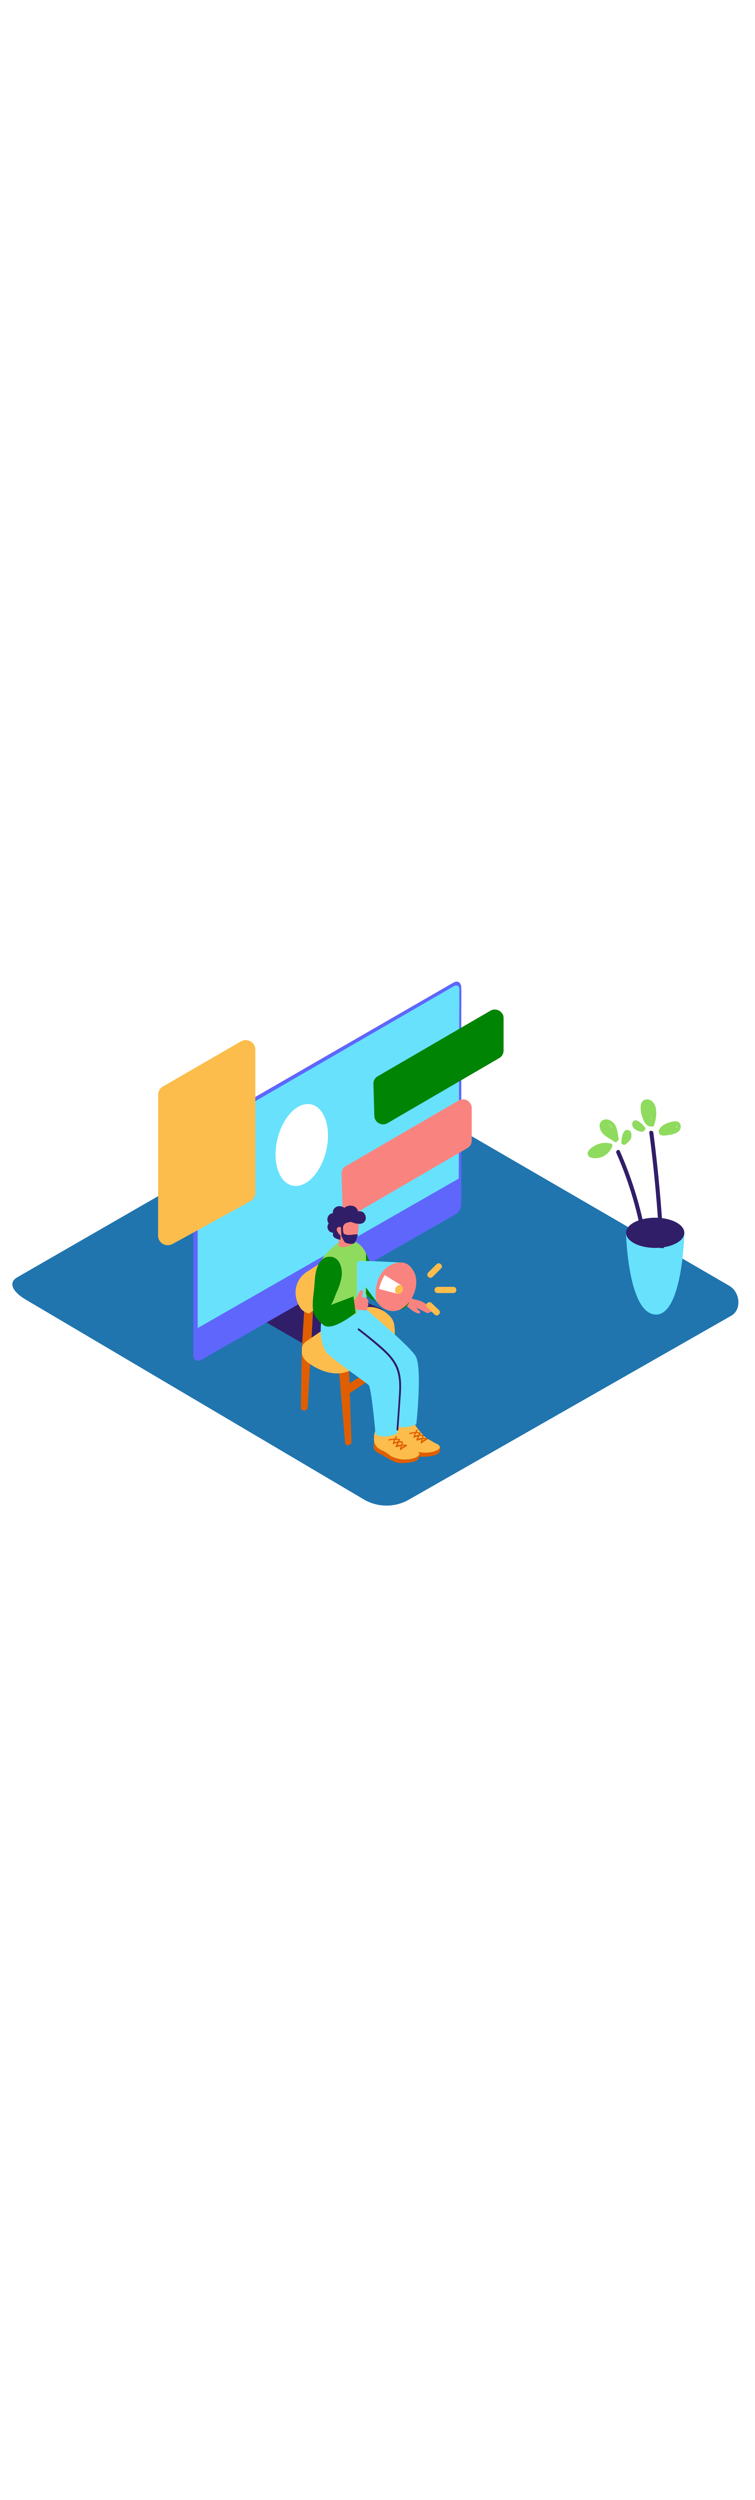 <svg version="1.1" id="Layer_1" xmlns="http://www.w3.org/2000/svg" xmlns:xlink="http://www.w3.org/1999/xlink" x="0px" y="0px" viewBox="0 0 500 500" style="width: 151px;" xml:space="preserve" data-imageid="marketing-campaign-1-97" imageName="Marketing Campaign 1" class="illustrations_image">
<style type="text/css">
	.st0_marketing-campaign-1-97{fill:#2075AF;}
	.st1_marketing-campaign-1-97{fill:url(#SVGID_1_);}
	.st2_marketing-campaign-1-97{fill:url(#SVGID_00000060730951186729103220000000678725012246662318_);}
	.st3_marketing-campaign-1-97{fill:url(#SVGID_00000085951723702301008300000009982198898509044407_);}
	.st4_marketing-campaign-1-97{fill:url(#SVGID_00000128459723527933463970000015464930689819886003_);}
	.st5_marketing-campaign-1-97{fill:#311E69;}
	.st6_marketing-campaign-1-97{fill:#5F66FC;}
	.st7_marketing-campaign-1-97{fill:#68E1FD;}
	.st8_marketing-campaign-1-97{fill:#008404;}
	.st9_marketing-campaign-1-97{fill:#F9847F;}
	.st10_marketing-campaign-1-97{fill:#FCBD4C;}
	.st11_marketing-campaign-1-97{fill:#FFFFFF;}
	.st12_marketing-campaign-1-97{fill:#8FDB5E;}
	.st13_marketing-campaign-1-97{fill:#E05E00;}
</style>
<g id="background_marketing-campaign-1-97">
	<path class="st0_marketing-campaign-1-97" d="M241.5,415.5L17.5,283.1c-7.1-4-13.2-10.6-6.3-14.9L236,138.7c3.4-2.1,8.5-3.5,11.9-1.5L483,273.7&#xA;&#9;&#9;c7.1,4.1,8.4,15.7,1.3,19.8L271,415.2C261.9,420.5,250.7,420.6,241.5,415.5z"/>
	
		<linearGradient id="SVGID_1_-marketing-campaign-1-97" gradientUnits="userSpaceOnUse" x1="199.142" y1="197.527" x2="164.002" y2="170.657" gradientTransform="matrix(1 0 0 -1 0 502)">
		<stop offset="0" style="stop-color:#311E69"/>
		<stop offset="1" style="stop-color:#2075AF"/>
	</linearGradient>
	<polygon class="st1_marketing-campaign-1-97" points="279.7,274.6 162.6,344.2 130.7,325 247.8,255 &#9;"/>
	
		<linearGradient id="SVGID_00000026136967341326210390000003609922427399577488_-marketing-campaign-1-97" gradientUnits="userSpaceOnUse" x1="247.573" y1="145.245" x2="227.493" y2="118.965" gradientTransform="matrix(1 0 0 -1 0 502)">
		<stop offset="0" style="stop-color:#311E69"/>
		<stop offset="1" style="stop-color:#2075AF"/>
	</linearGradient>
	<polygon style="fill:url(#SVGID_00000026136967341326210390000003609922427399577488_);" points="289,385.4 250.3,409.8 &#xA;&#9;&#9;178.1,364.8 242.1,319.6 &#9;"/>
	
		<linearGradient id="SVGID_00000052075335715876982330000000797853922805167030_-marketing-campaign-1-97" gradientUnits="userSpaceOnUse" x1="151.183" y1="207.267" x2="116.052" y2="180.397" gradientTransform="matrix(1 0 0 -1 0 502)">
		<stop offset="0" style="stop-color:#311E69"/>
		<stop offset="1" style="stop-color:#2075AF"/>
	</linearGradient>
	<polygon style="fill:url(#SVGID_00000052075335715876982330000000797853922805167030_);" points="231.8,264.9 114.7,334.5 &#xA;&#9;&#9;82.7,315.3 199.9,245.2 &#9;"/>
	
		<linearGradient id="SVGID_00000042728158096066804320000005522599145853449618_-marketing-campaign-1-97" gradientUnits="userSpaceOnUse" x1="468.912" y1="239.416" x2="364.962" y2="183.406" gradientTransform="matrix(1 0 0 -1 0 502)">
		<stop offset="0" style="stop-color:#311E69"/>
		<stop offset="1" style="stop-color:#2075AF"/>
	</linearGradient>
	<polygon style="fill:url(#SVGID_00000042728158096066804320000005522599145853449618_);" points="443.5,286 323.8,357.1 &#xA;&#9;&#9;304.2,338.7 422.5,271.3 &#9;"/>
</g>
<g id="monitor_marketing-campaign-1-97">
	<path class="st5_marketing-campaign-1-97" d="M216.2,276l37.2,14c0,0,1.6,1,0.6,3.4c-0.6,1.4-3.6,3.4-3.6,3.4l-32.1,18.6c-1.8,0.8-3.6,1.3-5.5,1.5&#xA;&#9;&#9;c-2.6,0.1-6.9-1.9-6.9-1.9l-29.9-17.3L216.2,276z"/>
	<path class="st5_marketing-campaign-1-97" d="M216.7,274.2l35.5,14.5c0,0,2.5,1.4,1.8,3.2c-0.7,1.4-1.8,2.5-3.2,3.2l-32.2,18.5c-1.8,0.8-3.6,1.3-5.5,1.5&#xA;&#9;&#9;c-2.6,0.1-6.9-1.9-6.9-1.9L178,297.2L216.7,274.2z"/>
	<path class="st6_marketing-campaign-1-97" d="M132.7,323.1c-1.4,0.6-3,0.2-4-1c0,0-0.7-0.1-0.7-3.2V177.3c0.1-2.5,1.2-4.8,3.1-6.4&#xA;&#9;&#9;c3.1-2.5,10.8-6.6,10.8-6.6l157.5-90.9l1.8-0.9c1.2-0.6,2.7-0.2,3.5,0.9c0.5,0.8,0.7,1.7,0.8,2.6c0.1,1.5,0,15.8,0,15.8v127.5&#xA;&#9;&#9;c0,2.5-1,4.8-2.9,6.5L132.7,323.1z"/>
	<path class="st7_marketing-campaign-1-97 targetColor" d="M130.9,301.7V179.4c0-4.1,0.6-6.3,3.7-8l166.1-96.2c1.6-0.9,3.5-0.1,3.5,1.8l-0.4,125.7L130.9,301.7z" style="fill: rgb(104, 225, 253);"/>
	<path class="st8_marketing-campaign-1-97" d="M333.5,96.4v21.5c0,2.1-1.1,4-2.9,5l-74,43.1c-2.8,1.6-6.3,0.7-7.9-2.1c-0.5-0.8-0.8-1.8-0.8-2.7l-0.6-21.2&#xA;&#9;&#9;c-0.1-2.1,1-4.1,2.9-5.1l74.6-43.4c2.8-1.6,6.3-0.6,7.9,2.1C333.3,94.4,333.5,95.4,333.5,96.4z"/>
	<path class="st9_marketing-campaign-1-97" d="M312.4,156v21.5c0,2.1-1.1,4-2.9,5l-74,43.1c-2.8,1.6-6.3,0.7-7.9-2.1c-0.5-0.8-0.8-1.8-0.8-2.8l-0.6-21.2&#xA;&#9;&#9;c-0.1-2.1,1-4.1,2.9-5.1l74.6-43.4c2.8-1.6,6.3-0.7,7.9,2.1C312.2,154,312.4,155,312.4,156z"/>
	<path class="st10_marketing-campaign-1-97" d="M114.1,246.1l51.7-28.4c2-1.1,3.3-3.2,3.3-5.6v-94.8c0-3.5-2.8-6.3-6.3-6.3c-1.1,0-2.2,0.3-3.2,0.8&#xA;&#9;&#9;l-51.7,29.9c-2,1.1-3.2,3.2-3.2,5.5v93.3c0,3.5,2.8,6.3,6.3,6.3C112.1,246.8,113.1,246.6,114.1,246.1z"/>
	
		<ellipse transform="matrix(0.23 -0.973 0.973 0.23 -21.744 333.436)" class="st11_marketing-campaign-1-97" cx="199.9" cy="180.5" rx="27.6" ry="16.6"/>
</g>
<g id="plant_marketing-campaign-1-97">
	<path class="st7_marketing-campaign-1-97 targetColor" d="M414.6,238.6c0,0,1.2,52.9,19.3,54.1s19.3-54.1,19.3-54.1" style="fill: rgb(104, 225, 253);"/>
	<path class="st7_marketing-campaign-1-97 targetColor" d="M414.6,238.6c0,0,1.2,52.9,19.3,54.1s19.3-54.1,19.3-54.1" style="fill: rgb(104, 225, 253);"/>
	<ellipse class="st5_marketing-campaign-1-97" cx="433.9" cy="238.6" rx="19.3" ry="10"/>
	<path class="st5_marketing-campaign-1-97" d="M428.6,245.4c-3.4-21-9.5-41.5-18.1-61c-0.7-1.6-3-0.2-2.3,1.4c8.5,19.3,14.4,39.6,17.8,60.4&#xA;&#9;&#9;C426.3,247.9,428.9,247.1,428.6,245.4z"/>
	<path class="st5_marketing-campaign-1-97" d="M439.6,248.8c-1.3-25.6-3.6-51.1-6.9-76.5c-0.2-1.7-2.9-1.7-2.7,0c3.3,25.3,5.6,50.8,6.9,76.4&#xA;&#9;&#9;C437.8,248.7,438.7,248.7,439.6,248.8z"/>
	<path class="st12_marketing-campaign-1-97" d="M404.6,179.5c-3.2-0.8-6.5-0.6-9.5,0.8c-2.2,1-6.7,3.7-5.8,6.6s6.3,2.5,8.5,1.8c3.4-1.1,6.1-3.7,7.5-6.9&#xA;&#9;&#9;c0-0.1,0.1-0.2,0.1-0.3c0.4-0.6,0.2-1.4-0.4-1.8C404.8,179.6,404.7,179.5,404.6,179.5z"/>
	<path class="st12_marketing-campaign-1-97" d="M409.7,176.3c-0.6-3.5-0.8-7.5-3.2-10.3c-1.8-2.1-5-3.4-7.6-1.8s-2,5.3-0.6,7.5c2.1,3.2,5.8,4.5,8.7,6.7&#xA;&#9;&#9;c0.5,0.4,1.2,0.3,1.6-0.2c0.1-0.1,0.2-0.2,0.2-0.4C409.4,177.6,409.8,177,409.7,176.3z M405.6,169.7c-0.6-1-1.3-1.9-2.2-2.7&#xA;&#9;&#9;l-0.1-0.3C404.3,167.5,405.1,168.5,405.6,169.7L405.6,169.7z"/>
	<path class="st12_marketing-campaign-1-97" d="M416.7,170.8c-4.4-2-5.1,5.5-5.2,8c-0.1,0.6,0.3,1.1,0.9,1.2c0.5,0.5,1.4,0.5,1.9,0c1.5-1.3,3.3-2.6,3.8-4.6&#xA;&#9;&#9;C418.3,174,418.3,171.6,416.7,170.8z"/>
	<path class="st12_marketing-campaign-1-97" d="M434,154.9c-0.9-3-4-5.7-7.2-4.3s-2.7,5.9-2.1,8.9s2.3,8.1,5.7,8.7c0.2,0,0.5,0,0.7-0.1&#xA;&#9;&#9;c0.7,0.4,1.5,0.2,2-0.4c0.1-0.1,0.1-0.2,0.1-0.3C434.5,163.5,435.2,158.8,434,154.9z M431.1,162.9&#xA;&#9;&#9;C431.1,162.9,431.1,162.9,431.1,162.9c0.1-0.6,0.1-1,0.1-1.5c0.1,0.7,0.1,1.4,0.1,2.2C431.2,163.3,431.2,163.1,431.1,162.9&#xA;&#9;&#9;L431.1,162.9z"/>
	<path class="st12_marketing-campaign-1-97" d="M444.2,165.2c-3.2,0.9-6.5,2.3-7.9,5.6c-0.2,0.5-0.1,1.1,0.2,1.5c0.1,3.1,6.4,1.5,8.2,1.2&#xA;&#9;&#9;c2.8-0.6,6.2-1.9,6.1-5.4C450.6,164.3,446.9,164.4,444.2,165.2z M448,169.1c0-0.2-0.1-0.4-0.2-0.6c0.1-0.2,0.2-0.4,0.4-0.6&#xA;&#9;&#9;C448.4,168.3,448.3,168.8,448,169.1L448,169.1z"/>
	<path class="st12_marketing-campaign-1-97" d="M427.2,168.9c-1.2-1.7-6-7-8.1-3.8c-0.8,1.5-0.4,3.3,0.8,4.4c1.4,1.2,3.2,2,5.1,2.2c0.7,0.1,1.4-0.3,1.6-0.9&#xA;&#9;&#9;c0.6-0.2,1-0.8,0.8-1.4C427.4,169.2,427.4,169,427.2,168.9z M421.7,167.4L421.7,167.4c0.6,0.4,1.2,0.8,1.4,0.9l-0.2-0.1&#xA;&#9;&#9;C422.4,168,422,167.7,421.7,167.4z"/>
</g>
<g id="character_1_marketing-campaign-1-97">
	<polyline class="st13_marketing-campaign-1-97" points="257.2,322.2 230.4,338.9 230.1,345.8 258.4,327 &#9;"/>
	<path class="st13_marketing-campaign-1-97" d="M257.6,310.9l14.4,40.5l-2,1.4c-0.6-0.2-1.1-0.5-1.6-0.9c-0.7-0.4-18-42.4-18-42.4"/>
	<polyline class="st13_marketing-campaign-1-97" points="230.5,304.7 224.5,329.7 228.6,378.5 230.5,379.6 232.8,377.9 231.1,329.2 236.4,304.3 &#9;"/>
	<path class="st10_marketing-campaign-1-97" d="M261,299.6c0,0,1.3,5.4-0.4,8.5s-7.1-4-7.1-4"/>
	<polyline class="st13_marketing-campaign-1-97" points="233,271.9 235.5,291.6 230.5,294.7 228,273.6 &#9;"/>
	<polyline class="st13_marketing-campaign-1-97" points="201.5,288.9 199.9,315.9 199.2,355.4 201.6,356.6 203.7,355 205.9,316 207.4,288.4 &#9;"/>
	<path class="st10_marketing-campaign-1-97" d="M205.2,291.9c-1.4,0.5-4.7-1.5-5.8-2.9c-5.7-7.7-5-18.8,3.9-24.6c3.9-2.6,8-5.1,11.9-7.7&#xA;&#9;&#9;c3.5-2.3,7.2-4.4,10.5-6.9c0.4-0.3,0.9-0.6,1.4-0.9c1.9-0.7,4.1-0.1,5.4,1.4"/>
	<path class="st10_marketing-campaign-1-97" d="M204.8,291.6c-2.5,0.1-4.1-3.1-5-5c-2.4-5.2-3.5-15.2,2.3-18.7c0.2-0.1,0.4-0.4,0.4-0.6l11.1-7.5l8.6-5.8&#xA;&#9;&#9;c1.5-1,2.9-2.2,4.4-3.2s3-2.2,4.8-1.3c2,1,2.4,3.1,2.8,5.1c1.1,4.6,1.2,9.3,0.3,13.9c-0.7,3.1-2.9,5.3-5.5,7l-8,5.4l-14.8,10&#xA;&#9;&#9;c-0.2,0.2-0.5,0.3-0.8,0.4C205.3,291.5,205,291.6,204.8,291.6z"/>
	<path class="st10_marketing-campaign-1-97" d="M204.7,313.1l-0.4,0.3c-1.3,0.7-2.4,1.7-3.3,2.9c-2.1,3.1,0.4,6.3,2.9,8.2c6.7,5.1,16.5,9,24.9,6.4&#xA;&#9;&#9;c7.3-2.3,13.9-6.3,20.2-10.7c5.1-3.6,11.5-7.9,12.4-14.6c0.3-3-0.9-6-3.1-8.1c-14.5-14.5-32.3,1.4-45,9.9L204.7,313.1z"/>
	<path class="st10_marketing-campaign-1-97" d="M200.1,314.1c-0.1,0.1-0.4,4.4,0.1,5.7c1,2,2.5,3.8,4.2,5.2c1.6,1.1,0.1-7.5,0.1-7.5"/>
	<path class="st10_marketing-campaign-1-97" d="M204.4,309.4l-0.4,0.3c-1.3,0.7-2.4,1.7-3.3,2.9c-2.1,3.1,0.4,6.3,2.9,8.2c6.7,5.1,16.5,9,24.9,6.3&#xA;&#9;&#9;c7.3-2.3,14-6.3,20.2-10.7c5.1-3.6,11.5-7.9,12.4-14.7c0.3-3-0.9-6-3.1-8.1c-14.5-14.5-32.3,1.4-45,9.9L204.4,309.4z"/>
	<path class="st13_marketing-campaign-1-97" d="M290.9,379.7c-1.8-1.2-3.8-2.2-5.8-3c-2.1-0.7-8.5-7.2-9-7.9s-1.7-3.9-2.8-4s-3.4,1.3-3.4,1.3&#xA;&#9;&#9;s-3.6-3.2-6.4-1.9c0,0-2.6,1.6-2,9.3c-0.1,0.1-0.2,0.1-0.2,0.2c-0.1,1.2-0.1,2.4,0,3.6c1.2,1.7,2.8,3,4.7,3.8&#xA;&#9;&#9;c2.4,1.1,7.8,5,11.2,5.6s9.8-0.2,11.9-1.2c1.4-0.6,2.3-1.9,2.4-3.4C291.6,381.2,291.4,380.4,290.9,379.7z"/>
	<path class="st10_marketing-campaign-1-97" d="M270.5,365.7c0,0-4.2-3-7.1-1.6s-2,8.2-2,8.2s0.3,3.9,5.2,5.9s4.3,4,10.6,5.5s12.8-0.5,13.9-2.5&#xA;&#9;&#9;s-2.9-3.3-3.2-3.5s-6.1-3.2-7.5-4.9s-3.8-4.4-4.7-5.8s-1.3-2.7-2.8-2.5C272,364.7,271.2,365.1,270.5,365.7z"/>
	<path class="st13_marketing-campaign-1-97" d="M282.7,374.5L282.7,374.5c-0.8-0.1-1.7-0.1-2.5-0.1c0.1-0.5,0.2-1,0.4-1.5c-0.2-0.2-0.4-0.4-0.6-0.6l-0.1,0.1&#xA;&#9;&#9;c-0.6-0.1-1.2-0.1-1.8,0l0.5-1c0-0.1,0-0.2,0-0.3c0-0.1-0.1-0.3-0.3-0.3c-0.1,0-0.2,0-0.2,0c-0.7-0.1-1.4-0.2-2.1-0.2&#xA;&#9;&#9;c0.2-0.4,0.4-0.7,0.6-1.1s-0.5-0.8-0.8-0.4c-0.3,0.5-0.6,1-0.8,1.5c-1.3,0-2.5,0.1-3.8,0.5c-0.5,0.2-0.2,1,0.3,0.8&#xA;&#9;&#9;c1-0.3,2-0.5,3.1-0.5c-0.3,0.7-0.5,1.5-0.7,2.2c-0.4,0.3,0.1,0.9,0.5,0.7c0.7-0.4,1.4-0.7,2.2-0.8c-0.2,0.4-0.3,0.8-0.5,1.2&#xA;&#9;&#9;c-0.1,0.2-0.2,0.4-0.2,0.6c0,0.1,0,0.1-0.1,0.1l0,0c-0.2,0.1-0.3,0.4-0.1,0.6c0.1,0.2,0.3,0.2,0.5,0.2c0.9-0.3,1.9-0.5,2.9-0.7&#xA;&#9;&#9;c-0.2,0.7-0.4,1.4-0.6,2.1c0,0.2,0.1,0.5,0.4,0.5c0.1,0,0.2,0,0.3-0.1c1.2-0.9,2.4-1.7,3.7-2.5h0.1c0.2,0,0.4-0.1,0.5-0.3&#xA;&#9;&#9;c0,0,0,0,0,0C283.2,374.9,283,374.7,282.7,374.5z M274.9,373c0.2-0.6,0.4-1.2,0.6-1.7c0.7,0,1.3,0.1,2,0.2l-0.4,0.9&#xA;&#9;&#9;C276.3,372.5,275.6,372.7,274.9,373z M277,374.9c0.1-0.3,0.2-0.7,0.3-0.9l0.4-0.9c0.7-0.1,1.3-0.1,2,0c-0.1,0.5-0.2,0.9-0.3,1.3&#xA;&#9;&#9;C278.5,374.5,277.8,374.7,277,374.9L277,374.9z M279.7,376.4c0.1-0.4,0.2-0.8,0.3-1.2c0.5,0,1,0,1.5,0&#xA;&#9;&#9;C280.8,375.6,280.2,376,279.7,376.4L279.7,376.4z"/>
	<path class="st13_marketing-campaign-1-97" d="M277.1,384.1c-1.8-1.2-3.8-2.2-5.8-3c-2.1-0.7-8.5-7.2-9-7.9s-1.7-3.9-2.8-4s-3.4,1.3-3.4,1.3&#xA;&#9;&#9;s-3.6-3.2-6.4-1.9c0,0-2.6,1.6-2,9.2c-0.1,0.1-0.2,0.1-0.2,0.2c-0.1,1.2-0.1,2.4,0,3.6c1.2,1.7,2.8,3,4.7,3.7&#xA;&#9;&#9;c2.4,1.1,7.8,5,11.2,5.6s9.8-0.2,11.9-1.2c1.4-0.6,2.3-1.9,2.4-3.4C277.8,385.6,277.6,384.8,277.1,384.1z"/>
	<path class="st10_marketing-campaign-1-97" d="M256.8,370.1c0,0-4.1-3-7-1.5s-2,8.2-2,8.2s0.3,3.9,5.2,5.9s4.3,4,10.6,5.5s12.8-0.5,13.9-2.5&#xA;&#9;&#9;s-2.9-3.3-3.2-3.5s-6.1-3.2-7.5-4.8s-3.8-4.4-4.7-5.8s-1.3-2.7-2.8-2.4C258.3,369.2,257.5,369.5,256.8,370.1z"/>
	<path class="st13_marketing-campaign-1-97" d="M269,378.9L269,378.9c-0.8-0.1-1.7-0.1-2.5-0.1c0.1-0.5,0.2-1,0.4-1.5c-0.2-0.2-0.4-0.4-0.6-0.6l-0.1,0&#xA;&#9;&#9;c-0.6-0.1-1.2-0.1-1.8,0c0.1-0.3,0.3-0.7,0.5-1c0-0.1,0-0.2,0-0.3c0-0.1-0.1-0.3-0.3-0.3c-0.1,0-0.2,0-0.2,0&#xA;&#9;&#9;c-0.7-0.1-1.4-0.1-2.1-0.2c0.2-0.4,0.4-0.7,0.6-1.1s-0.5-0.8-0.8-0.4c-0.3,0.5-0.6,1-0.8,1.5c-1.3,0-2.5,0.1-3.8,0.5&#xA;&#9;&#9;c-0.5,0.2-0.2,1,0.3,0.8c1-0.3,2-0.5,3.1-0.5c-0.3,0.7-0.5,1.5-0.7,2.2c-0.4,0.3,0.1,0.9,0.5,0.7c0.7-0.4,1.4-0.7,2.2-0.8&#xA;&#9;&#9;c-0.2,0.4-0.3,0.8-0.5,1.2c-0.1,0.2-0.2,0.4-0.2,0.6c0,0.1,0,0.1-0.1,0.2l0,0c-0.2,0.1-0.3,0.4-0.1,0.6c0.1,0.2,0.3,0.2,0.5,0.2&#xA;&#9;&#9;c0.9-0.3,1.9-0.5,2.9-0.7c-0.2,0.7-0.4,1.4-0.6,2.1c0,0.2,0.1,0.5,0.3,0.5c0.1,0,0.2,0,0.3-0.1c1.2-0.9,2.4-1.7,3.7-2.5h0.1&#xA;&#9;&#9;c0.2,0,0.5-0.1,0.5-0.4c0,0,0,0,0,0C269.5,379.3,269.2,379.1,269,378.9z M261.2,377.4c0.2-0.6,0.4-1.2,0.6-1.7c0.7,0,1.3,0.1,2,0.1&#xA;&#9;&#9;c-0.1,0.3-0.3,0.6-0.4,0.9C262.6,376.9,261.8,377.1,261.2,377.4L261.2,377.4z M263.3,379.3c0.1-0.3,0.2-0.7,0.3-0.9l0.4-0.8&#xA;&#9;&#9;c0.7-0.1,1.3-0.1,2,0c-0.1,0.4-0.2,0.9-0.3,1.3C264.8,378.9,264,379.1,263.3,379.3L263.3,379.3z M265.9,380.8&#xA;&#9;&#9;c0.1-0.4,0.2-0.8,0.3-1.2c0.5,0,1,0,1.5,0C267.1,380,266.5,380.4,265.9,380.8L265.9,380.8z"/>
	<path class="st7_marketing-campaign-1-97 targetColor" d="M242,288.5c1.1,1.9,28.6,24.2,33.2,31.7s0.5,45.1,0.5,45.1s-7.8,4.2-14.4,0.7c0,0-2.6-30.7-4.6-32.7&#xA;&#9;&#9;s-25.7-18.5-28.2-22S227,292,227,292" style="fill: rgb(104, 225, 253);"/>
	<path class="st7_marketing-campaign-1-97 targetColor" d="M232.3,290.1c1.1,1.9,25.7,28.8,30.3,36.2s0.5,45.1,0.5,45.1s-7.8,4.2-14.4,0.7c0,0-2.6-30.7-4.6-32.7&#xA;&#9;&#9;s-26-18.3-28.2-22c-6.9-11.6-1.5-27.6-1.5-27.6" style="fill: rgb(104, 225, 253);"/>
	<path class="st12_marketing-campaign-1-97" d="M242.8,273.8c0.1-4.7,0.9-9.3,0.9-13.9c0.1-10.5-6.4-16.6-15.9-17.5c-5.1,3.3-9.7,7.4-13.6,12.1&#xA;&#9;&#9;c-3.9,5.1-2.2,25.1-2.2,25.1c1.2,5.5,1.1,9.7,1.5,12.7c7.6,6.7,20.2,2.2,28.4-3.7C243.1,283.7,242.8,278.7,242.8,273.8z"/>
	<path class="st9_marketing-campaign-1-97" d="M237.7,229.8c0,0,0,14.2-3.6,15.1s-7.6-0.6-9-2.3s-4.6-10.4-3.5-12.1S235.5,227.3,237.7,229.8z"/>
	<path class="st9_marketing-campaign-1-97" d="M224.3,240.6v7c0,0,2.3,1.6,8.4-0.9l0.6-4.1"/>
	<path class="st5_marketing-campaign-1-97" d="M239.7,224.6c-0.8-0.3-1.7-0.3-2.5-0.2c-0.4-1.2-1.1-2.3-2.1-3c-1.9-1.1-4.2-1.1-6.1,0&#xA;&#9;&#9;c-0.3,0.2-0.6,0.4-0.9,0.7c-1.2-0.9-2.7-1.3-4.1-1.1c-1.7,0.3-3.1,1.5-3.5,3.2c-0.1,0.5-0.1,0.9-0.1,1.4c-0.2,0-0.4,0.1-0.6,0.1&#xA;&#9;&#9;c-1.5,0.4-2.6,1.6-2.9,3.1c-0.3,1.3,0,2.6,0.8,3.6c-0.9,1.1-1.1,2.6-0.5,3.9c0.6,1.4,2,2.2,3.4,2.3c-0.2,0.7-0.2,1.4,0,2.1&#xA;&#9;&#9;c0.9,1.6,2.9,2.2,4.9,2.5c0-0.9,0-1.8,0-2.7c0-0.1,0-0.2,0-0.2c-0.7-0.5-1.3-1.1-1.7-1.9c-0.7-0.9-1.2-2.3-0.3-3.2s2.4-0.5,3.2,0.5&#xA;&#9;&#9;c0.2-0.5,0.4-0.9,0.6-1.4l0,0c0.7-2.3,3.1-2.7,5.3-2.9c3.5,1.5,8.5,2.5,9.6-1.9C242.5,227.6,241.6,225.4,239.7,224.6z"/>
	<path class="st5_marketing-campaign-1-97" d="M227.2,234.4c0,0-0.3,4.2,0.7,4.9s3.4,0.9,5.1,0.6s3.4-0.2,4-0.3c0,0-0.9,4.4-2.2,5.7s-5.2,0.3-6.1-0.2&#xA;&#9;&#9;s-2.6-4.4-2.6-4.4l-0.3-6.1L227.2,234.4z"/>
	<path class="st9_marketing-campaign-1-97" d="M269.1,281.2c0.4,0,9.9,2.7,9.9,2.7l8.3,4.8c-0.2,0.4-0.7,0.7-1.1,0.8c0,0,0.9,0.6,0.2,1.2&#xA;&#9;&#9;c-0.4,0.3-1,0.4-1.4,0.1c-0.4,0.6-1,0.9-1.7,1c-1,0-6.9-3.7-7.3-3.2s2.9,1.9,2.2,3s-3.6-0.5-4.7-1.2s-6.1-4.9-6.1-4.9"/>
	<path class="st8_marketing-campaign-1-97" d="M242.4,252.1c0,0,6.8,16.5,8.9,18.3s20.4,9.8,20.4,9.8s0.6,6.6-5.4,9.1c0,0-17.6-2.4-23.9-10.2"/>
	<path class="st7_marketing-campaign-1-97 targetColor" d="M267,258.4c0,0-26.8-1.7-28.5-0.9s-2.4,3.6-1.8,7.6s13.4,19.9,13.4,19.9" style="fill: rgb(104, 225, 253);"/>
	<path class="st9_marketing-campaign-1-97" d="M274.9,267c-0.1-0.3-2.8-12.8-15.2-7.5c-11.2,4.8-11.5,19.1-10.8,22.6c0.6,2.8,3.5,6.7,9.1,8.1"/>
	
		<ellipse transform="matrix(0.398 -0.918 0.918 0.398 -93.795 407.189)" class="st9_marketing-campaign-1-97" cx="263.2" cy="275" rx="16.1" ry="11.4"/>
	<path class="st11_marketing-campaign-1-97" d="M251.1,275.8l12.1,3.2l2.6-5.6l-11-6.8C254.9,266.4,251.8,271.3,251.1,275.8z"/>
	
		<ellipse transform="matrix(0.453 -0.891 0.891 0.453 -101.446 386.715)" class="st10_marketing-campaign-1-97" cx="264.4" cy="276" rx="3.1" ry="2.5"/>
	<path class="st7_marketing-campaign-1-97 targetColor" d="M241.8,301.9V259c0-1-0.8-1.8-1.8-1.8h-1.8c-1,0-1.8,0.8-1.8,1.8v42c0,1.2,0.7,2.4,1.8,2.9h0.1&#xA;&#9;&#9;c1.1,0.6,2.6,0.2,3.2-1C241.7,302.6,241.8,302.3,241.8,301.9z" style="fill: rgb(104, 225, 253);"/>
	<path class="st10_marketing-campaign-1-97" d="M289.1,259.4l-5.5,5.5c-1.9,1.9,1,4.8,2.9,2.9l5.5-5.5C294,260.4,291,257.5,289.1,259.4z"/>
	<path class="st10_marketing-campaign-1-97" d="M300.2,274.4h-10.4c-2.7,0-2.7,4.1,0,4.1h10.4C302.9,278.5,302.9,274.4,300.2,274.4z"/>
	<path class="st10_marketing-campaign-1-97" d="M290.7,289.8l-4.9-4.7c-1.9-1.8-4.9,1.1-2.9,2.9l4.9,4.7C289.7,294.6,292.6,291.6,290.7,289.8z"/>
	<path class="st9_marketing-campaign-1-97" d="M243.4,285c0.6-0.4,0.8-1.2,0.4-1.9c-0.4-0.6-1.1-1-1.8-1.3c-0.8-0.4-1.6-0.8-2.5-1.1c0.7-1,1.4-2.6,0.7-3.7&#xA;&#9;&#9;s-1.8-0.1-2.2,0.7c0,0.1-0.1,0.1-0.1,0.2c-0.4,0.5-0.6,1-0.8,1.6c-0.4,1.2-1.1,2.2-1.9,3.2c-2.5,0.5-4.9,1.2-7.3,2&#xA;&#9;&#9;c-0.7,0.2-1,1-0.8,1.7c0.1,0.4,0.5,0.7,0.8,0.8c1,0.6,1.9,1.4,2.7,2.3c1.7-0.3,3.4-0.5,5.1-0.4l1.2,0.4c0.9,0.4,1.9,0.4,2.8,0.1&#xA;&#9;&#9;c0.7,0.3,1.6,0.5,2.4,0.4c1.3-0.2,1.4-1.2,0.9-2.2c0.9-0.5,1.2-1.6,0.7-2.5c0-0.1-0.1-0.1-0.1-0.2L243.4,285z"/>
	<path class="st8_marketing-campaign-1-97" d="M212.4,257.2c-3.3,4.2-3.8,10-4.1,15.1c-0.3,5.4-1.7,11.8-1,17.2c0.6,4.3,3.6,7.4,6.8,10.1&#xA;&#9;&#9;c5.8,4.9,21.4-8,21.4-8l-1.4-10.9l-15.3,5.8c1.3-0.5,3.3-6.7,3.9-8c1.5-3.2,2.7-6.6,3.4-10c1.2-6.1-1.2-15.4-9.4-13.9&#xA;&#9;&#9;C215,254.9,213.5,255.9,212.4,257.2z"/>
	<path class="st5_marketing-campaign-1-97" d="M263.9,328.6c-2-5.4-5.9-9.7-10.1-13.5c-5.1-4.6-10.5-8.9-16-13.1c-0.6-0.5-1.3,0.6-0.6,1.1&#xA;&#9;&#9;c5.2,4,10.4,8.2,15.3,12.6c4.8,4.2,9.1,9,10.8,15.3c1.6,5.9,1.1,12.1,0.7,18.1c-0.4,6.6-0.9,13.2-1.4,19.8c-0.1,0.8,1.2,0.8,1.2,0&#xA;&#9;&#9;c0.5-7.2,1-14.4,1.5-21.6C265.8,341.1,266,334.6,263.9,328.6z"/>
</g>
</svg>